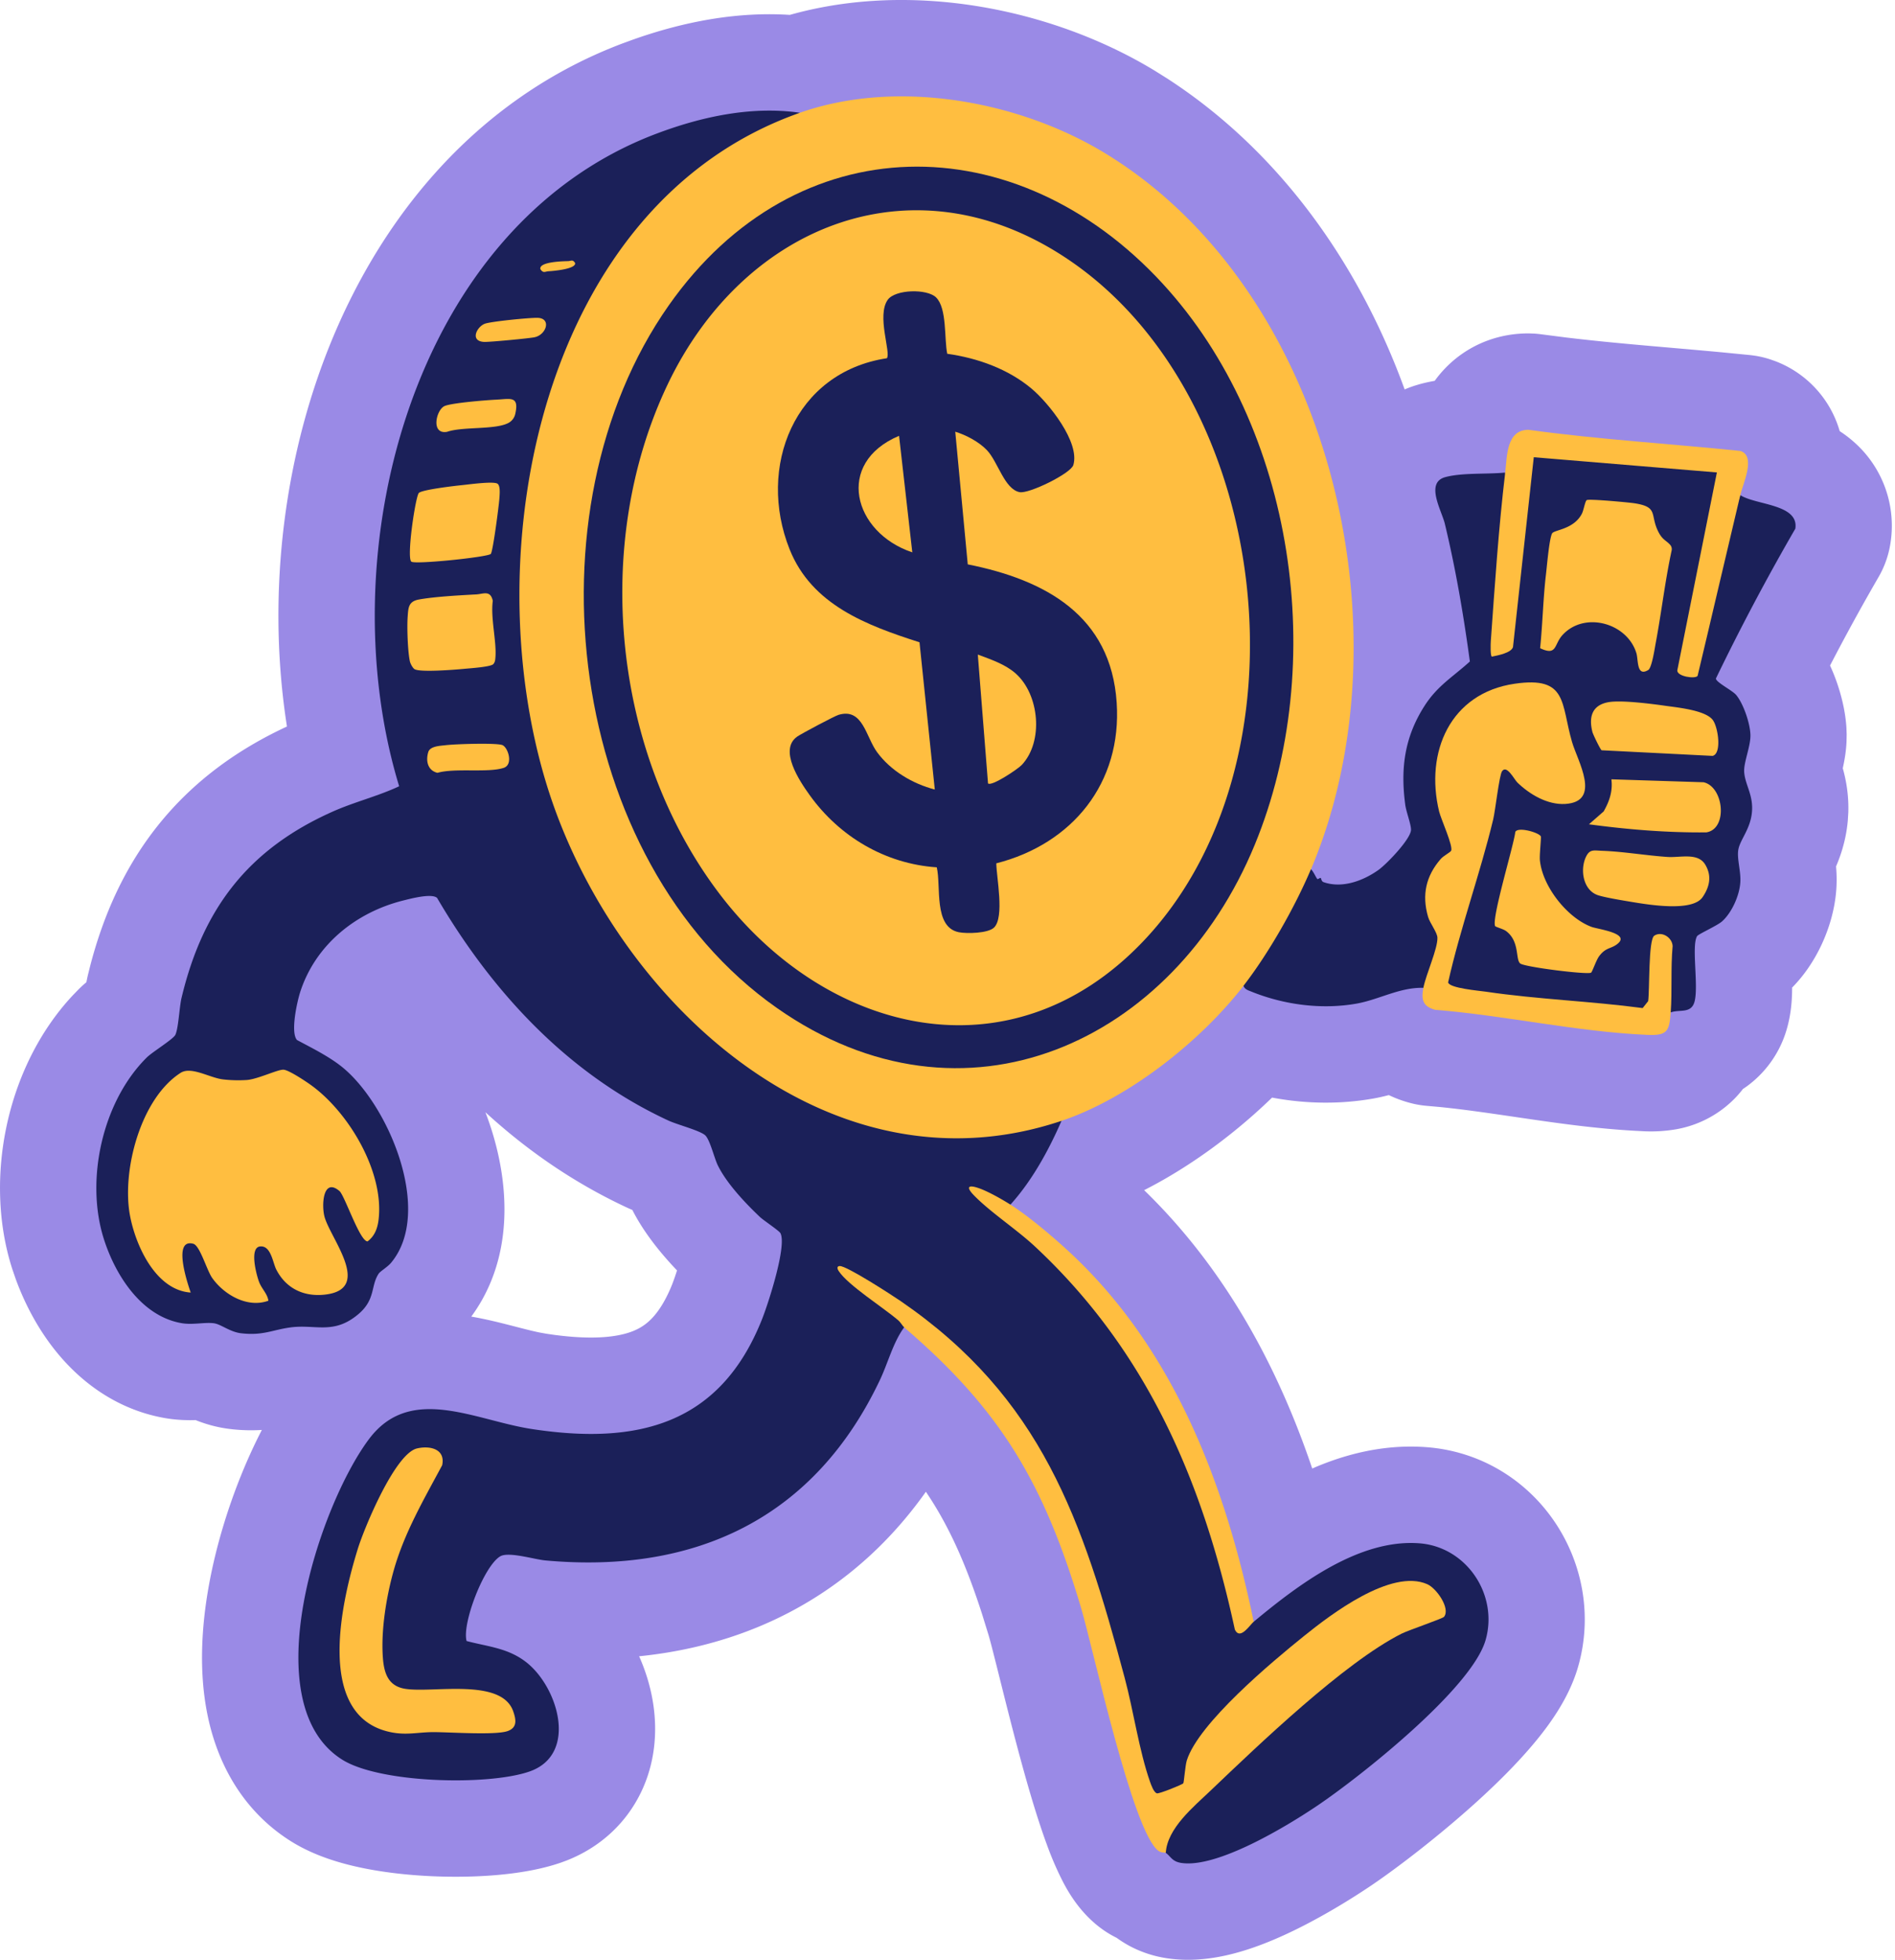 <svg width="118" height="122" fill="none" xmlns="http://www.w3.org/2000/svg"><path d="M111.231 31.657c-.01.037-.021.073-.033.109h.002m.031-.109c.009-.028.019-.06.028-.095l.001.002c-.017.066-.032.117-.035.128l-.014.042-.006.02-.002.007-.001.003-.001.002v0h-.001m.031-.109l-.029.102-.002.007m.031-.109c-.007.027-.011.05-.016.065l-.015.044M49.499 3.962c6.896-2.141 15.035-.519 20.816 2.983h.001l.73.457c7.454 4.821 12.371 12.772 14.682 21.285a44.536 44.536 0 011.547 12.232c.258-.27.514-.508.761-.725l.28-.238c-.34-2.255-.747-4.48-1.27-6.654l-.15-.402a9.553 9.553 0 01-.399-1.284c-.102-.465-.258-1.4.09-2.41.412-1.19 1.331-1.981 2.402-2.335l.216-.065c.682-.186 1.406-.255 2.002-.287.2-.522.545-1.17 1.164-1.724.8-.716 1.792-1.04 2.793-1.04l.206.008c.068.004.136.012.204.021l1.618.208c3.225.387 6.401.613 9.772.929l1.703.167.151.02c.151.023.3.058.446.104l.242.085a3.622 3.622 0 012.188 2.444c.103.377.138.742.141 1.068.484.185 1.13.493 1.695 1.02a3.941 3.941 0 011.221 3.536 2.998 2.998 0 01-.371 1.054 135.611 135.611 0 00-3.837 7.1c.489.646.812 1.4 1.006 1.957.19.546.378 1.255.429 1.964l.012.304-.008.342c-.019.33-.068.622-.111.84-.058.297-.132.588-.18.775l-.054.229.122.37c.155.484.359 1.216.336 2.144l-.025.41c-.104 1.093-.493 1.921-.732 2.398l-.091.178.006.04c.021.152.059.409.083.672.025.27.044.625.016 1.02-.06.84-.314 1.665-.634 2.356-.316.68-.807 1.471-1.521 2.1h-.001a4.339 4.339 0 01-.487.366c-.053.035-.107.065-.158.096.018.383.045.892.044 1.358-.001.407-.015 1.135-.228 1.831v.002a3.68 3.68 0 01-1.351 1.922 3.649 3.649 0 01-.582.342 3.65 3.65 0 01-.545.734 3.747 3.747 0 01-2.026 1.073 6.225 6.225 0 01-1.432.079v-.001c-2.367-.104-4.705-.426-6.907-.748-1.966-.287-3.809-.57-5.627-.75l-.779-.069a2.999 2.999 0 01-.549-.096 4.413 4.413 0 01-1.667-.848c-.526.176-1.234.403-1.928.526h-.002c-2.253.394-4.581.206-6.717-.417-2.672 2.876-6.282 5.607-9.954 7.129a25.233 25.233 0 01-1.218 2.234c.479.401.921.791 1.287 1.124h0c6.09 5.528 9.512 12.87 11.545 20.3.476-.31.97-.608 1.476-.887 2.013-1.109 4.512-2.047 7.226-1.837h0c4.906.378 8.081 5.279 6.767 9.846-.4 1.39-1.347 2.7-2.213 3.728-.931 1.106-2.067 2.23-3.208 3.265-2.28 2.068-4.789 3.976-6.237 4.955l-.001.001c-1.006.679-2.697 1.744-4.48 2.608-.89.432-1.87.847-2.844 1.13-.918.268-2.108.505-3.307.321v-.001a4.178 4.178 0 01-1.233-.385 3.972 3.972 0 01-.767-.502 3.484 3.484 0 01-.688-.374v-.001c-.838-.592-1.328-1.476-1.564-1.929a17.092 17.092 0 01-.845-1.966c-.513-1.395-1.022-3.113-1.484-4.8-.466-1.701-.904-3.44-1.267-4.892-.375-1.499-.65-2.603-.815-3.16l-.416-1.346c-.979-3.044-2.021-5.446-3.349-7.584-.928-1.494-2.025-2.905-3.394-4.338-2.273 4.575-5.489 7.957-9.524 10.064-4.149 2.165-8.942 2.87-14.057 2.406h0a6.759 6.759 0 01-.536-.073 16.744 16.744 0 01-.436-.082l-.11-.022-.017.036a7.594 7.594 0 011.973 1.086l.309.25c1.513 1.305 2.582 3.339 2.852 5.315.15 1.1.084 2.413-.526 3.66-.605 1.237-1.636 2.179-2.973 2.713l-.272.101c-1.841.641-4.637.8-7.05.682-1.268-.062-2.572-.207-3.76-.454-1.13-.235-2.4-.611-3.433-1.26v.001c-2.282-1.434-3.402-3.703-3.856-5.948-.447-2.212-.304-4.618.093-6.846.787-4.406 2.741-8.982 4.621-11.495l.189-.243c.956-1.19 2.12-1.998 3.443-2.437 1.357-.45 2.69-.447 3.822-.315 1.116.13 2.218.41 3.115.64.727.188 1.33.346 1.883.458l.538.097.565.081c2.779.368 4.9.204 6.498-.462 1.573-.655 2.986-1.941 4.04-4.597h0l.14-.38c.17-.483.415-1.242.61-1.994a16.1 16.1 0 00.112-.47 4.62 4.62 0 01-.26-.225l-.005-.005c-.92-.87-2.457-2.426-3.267-4.093v-.003a5.604 5.604 0 01-.187-.436 10.67 10.67 0 01-.126-.346l-.036-.104-.119-.04-.355-.121a9.13 9.13 0 01-.815-.32v0c-6.346-2.94-11.17-7.875-14.737-13.449-1.886.533-3.319 1.752-3.951 3.32l-.12.33a8.382 8.382 0 00-.069.27c.564.324 1.161.701 1.685 1.121v.001l.377.319c1.861 1.66 3.415 4.306 4.226 6.906.827 2.653 1.227 6.446-1.118 9.246h-.002a4.737 4.737 0 01-.54.54c-.017.065-.033.138-.053.211-.1.356-.261.839-.568 1.36a5.53 5.53 0 01-1.042 1.278l-.186.164c-1.38 1.167-2.741 1.504-3.985 1.534-.464.011-1.014-.025-1.218-.033a3.203 3.203 0 00-.576.012h-.002a5.83 5.83 0 00-.508.1c-.156.035-.48.115-.763.171a7.86 7.86 0 01-2.542.099v-.001c-.896-.105-1.606-.453-1.913-.605l-.004-.002-.174.01c-.331.023-1.027.074-1.768-.054h-.002c-2.151-.371-3.765-1.623-4.878-2.959-.97-1.163-1.663-2.506-2.123-3.764l-.184-.534v0c-1.462-4.555-.277-10.422 3.084-14.032l.332-.343a5.14 5.14 0 01.408-.358c.113-.09.228-.176.33-.251.126-.093.273-.197.405-.291a52.7 52.7 0 01.061-.508 8.37 8.37 0 01.145-.847v-.002l.144-.578c.748-2.87 1.912-5.422 3.66-7.609 1.872-2.341 4.3-4.124 7.293-5.459l.619-.26c.406-.163.806-.305 1.175-.433-1.603-7.246-1.147-15.434 1.377-22.707 2.853-8.217 8.477-15.592 17.157-18.872l.579-.212c2.724-.968 5.893-1.654 9.113-1.343z" fill="#9A8AE6" stroke="#9A8AE6" stroke-width="6" stroke-linejoin="round"/><path d="M49.808 7.018l-.533.467c-15.09 6.04-19.106 25.56-15.385 39.912 3.496 13.488 16.717 26.751 31.561 22.314l.65.06c-.801 1.84-1.837 3.73-3.182 5.219l-.28.126c-.82-.478-2.907-1.678-1.009-.145 8.653 6.232 13.404 16.216 15.561 26.469.306-.361.597-.523.874-.483 2.756-2.29 6.543-5.177 10.326-4.884 2.939.226 4.925 3.213 4.115 6.024-.867 3.014-7.791 8.492-10.455 10.293-1.879 1.269-6.247 3.925-8.496 3.579-.582-.089-.659-.417-.963-.627-.537-.544.349-1.681.763-2.208 2.81-2.828 5.768-5.693 8.9-8.247 2.347-1.914 4.637-3.579 7.484-4.41-.138-1.786-1.624-2.069-3.172-1.595-3.209.981-8.364 5.585-10.598 8.076-1.082 1.207-2.017 2.378-2.025 4.044-1.732 1.261-2.24 1.303-2.841-.835-2.458-12.261-6.481-25.337-18.448-30.907a238.669 238.669 0 013.743 3.097l-.098.273c-.685.933-1.003 2.208-1.505 3.269-4.076 8.598-11.47 12.09-20.831 11.24-.688-.062-2.284-.562-2.81-.258-1.01.584-2.398 4.185-2.1 5.274 1.325.352 2.552.427 3.688 1.298 2.006 1.538 3.286 5.761.229 6.825-2.575.896-9.321.733-11.662-.738-5.535-3.478-1.436-15.808 1.665-19.951 2.58-3.449 6.59-1.174 10.134-.632 6.601 1.01 11.741-.272 14.345-6.838.38-.956 1.547-4.534 1.148-5.346-.077-.158-1.04-.79-1.278-1.013-.915-.866-2.08-2.097-2.63-3.226-.225-.464-.493-1.625-.797-1.875-.368-.301-1.72-.646-2.278-.905-6.243-2.89-10.963-7.99-14.4-13.858-.34-.305-1.658.048-2.129.166-2.944.742-5.452 2.765-6.396 5.696-.194.6-.621 2.528-.195 2.986.917.49 1.98 1.016 2.79 1.665 2.892 2.32 5.728 9.02 3.06 12.205-.213.256-.668.523-.765.668-.51.761-.185 1.609-1.264 2.522-1.55 1.312-2.679.61-4.26.832-1.133.16-1.692.518-3.048.36-.69-.08-1.243-.557-1.678-.62-.558-.081-1.325.111-2.021-.008-2.496-.43-4.113-2.959-4.838-5.218-1.183-3.684-.098-8.588 2.669-11.324.346-.342 1.642-1.133 1.775-1.405.196-.4.252-1.739.384-2.291 1.322-5.563 4.153-9.26 9.4-11.601 1.36-.608 2.838-.965 4.154-1.584-4.414-14.464.756-34.857 16.013-40.621 2.808-1.062 5.939-1.74 8.942-1.305l-.003-.001z" fill="#1B2059"/><path d="M81.632 54.114c.032.088.06.176.071.266.084.691-3.361 6.656-4.004 6.922a1.243 1.243 0 01-.266.069c-2.683 3.457-7.146 6.997-11.329 8.401-14.668 4.922-27.965-7.705-32.04-20.849-4.549-14.676-.338-36.25 15.747-41.904 6.028-2.12 13.587-.76 18.956 2.492 14.111 8.55 19.126 29.816 12.866 44.605v-.002z" fill="#FFBE40"/><path d="M93.722 29.42l.09.713c-.285 3.498-.53 6.98-.733 10.447.053.033.817-.207.892-.381l1.262-11.61c.017-.215.177-.333.379-.372l11.161.928c.226.015.338.194.364.402l-2.44 12.186c.236.145.53.19.801.17a107.163 107.163 0 012.864-11.084c.969.633 3.667.55 3.432 2.091a141.661 141.661 0 00-4.944 9.324c-.021.226 1.018.74 1.26 1.029.458.549.881 1.806.888 2.513.008.706-.432 1.703-.389 2.29.06.804.584 1.433.482 2.502-.102 1.07-.752 1.715-.85 2.343-.089.574.176 1.342.126 2.034-.057.809-.53 1.878-1.144 2.419-.296.26-1.464.785-1.543.908-.374.586.115 3.174-.174 4.121-.219.717-.935.433-1.471.63l-.227-.492.087-3.693c-.226-.572-.879-.663-.836.092l-.197 3.48c-.133.222-.294.425-.517.564a258.721 258.721 0 01-10.814-1.112c-.367-.044-1.641-.236-1.59-.68.825-3.286 1.72-6.556 2.688-9.808l.5-2.857c.214-1.39 1.034-.853 1.542.018.943 1.137 4.316 2.288 3.683-.265l-.707-2.006c-.47-3.134-1.232-4.427-4.678-3.088-3.722 1.446-3.962 5.952-2.46 9.093l.112.674c-1.706 1.398-2.141 3.251-.908 5.176.146.603-.53 2.67-.804 3.297l-.278.078c-1.468-.043-2.76.736-4.171.984-2.178.382-4.513.072-6.557-.757-.195-.079-.39-.131-.473-.354 1.568-2.021 3.202-4.897 4.2-7.255.15.115.322.544.406.61.03.024.164-.092.203-.068.038.024.034.211.182.262 1.15.401 2.444-.077 3.4-.75.507-.355 2.048-1.953 2.041-2.52-.004-.361-.299-1.101-.36-1.56-.3-2.264-.043-4.202 1.203-6.146.804-1.256 1.751-1.79 2.822-2.762-.39-2.878-.88-5.755-1.56-8.58-.195-.813-1.24-2.553.029-2.896 1.048-.286 2.615-.171 3.725-.284l.001.002z" fill="#1B2059"/><path d="M56.301 82.627c-.107-.092-.216-.308-.379-.447-.91-.776-3.118-2.175-3.695-3.053-.113-.172-.113-.307.062-.315.43-.02 3.255 1.812 3.797 2.184 8.777 6.026 11.317 13.596 13.952 23.471.54 2.02.901 4.543 1.572 6.447.069.196.232.665.43.723.14.041 1.58-.544 1.642-.623.045-.058.118-1.1.22-1.427.735-2.322 5.284-6.122 7.287-7.734 1.686-1.36 5.437-4.222 7.684-3.236.583.256 1.459 1.517 1.045 2.033-.09.112-2.208.829-2.646 1.049-3.557 1.792-8.877 6.895-11.88 9.759-1.07 1.021-2.704 2.348-2.8 3.884-.035-.026-.27.007-.448-.119-1.607-1.124-4.07-12.595-4.834-15.156-2.292-7.683-4.947-12.25-11.01-17.439l.001-.001zm32.331-21.13c.159-.834.896-2.434.875-3.124-.01-.333-.47-.903-.584-1.304-.393-1.361-.132-2.537.788-3.595.177-.204.58-.403.645-.508.16-.252-.63-1.983-.742-2.444-.895-3.69.685-7.379 4.712-7.96 3.298-.478 2.86 1.215 3.564 3.631.345 1.184 1.863 3.708-.415 3.853-1.106.07-2.226-.592-2.99-1.334-.2-.195-.658-1.124-.952-.705-.18.257-.417 2.434-.555 3.01-.813 3.372-2.044 6.743-2.806 10.143.102.361 1.914.509 2.36.575 3.23.477 6.516.586 9.755 1.019l.342-.432c.098-.647.004-3.825.381-4.075.459-.303 1.118.106 1.143.648-.126 1.364-.022 2.771-.12 4.13-.085 1.185-.224 1.452-1.462 1.397-4.398-.192-8.816-1.206-13.205-1.56-.779-.213-.873-.64-.734-1.366v.001zm19.734-30.677c-.894 3.748-1.762 7.506-2.658 11.254-.141.206-1.284.04-1.264-.341l2.465-12.323-11.402-.947-1.294 11.815c-.109.37-.959.524-1.312.598-.106-.008-.081-.806-.07-.962.251-3.497.484-7.025.897-10.497.12-1.003.063-2.661 1.448-2.661 4.38.604 8.799.864 13.197 1.316.988.312.163 2.027-.007 2.744v.004z" fill="#FFBE40"/><path d="M62.92 74.99c1.085.687 2.474 1.86 3.438 2.735 6.652 6.036 9.934 14.591 11.709 23.232-.261.216-.854 1.177-1.176.477-1.996-9.226-5.474-17.336-12.443-23.836-1.135-1.06-2.805-2.155-3.808-3.193-.52-.538-.332-.663.312-.439.587.205 1.434.686 1.968 1.024zm-41.789-.853c-1.02-.858-1.121.895-.92 1.62.376 1.353 2.963 4.429.119 4.822-1.347.186-2.51-.336-3.13-1.557-.218-.427-.328-1.507-1.01-1.428-.682.079-.212 1.817-.048 2.232.164.414.505.707.571 1.145-1.292.476-2.75-.364-3.493-1.407-.346-.486-.766-2.023-1.182-2.137-1.31-.355-.359 2.47-.163 3.036-2.174-.145-3.432-2.916-3.783-4.806-.515-2.774.657-7.268 3.153-8.87.662-.425 1.809.308 2.636.406a8.31 8.31 0 001.5.037c.69-.057 1.922-.663 2.277-.64.333.022 1.395.732 1.717.965 2.352 1.702 4.555 5.408 4.198 8.375-.065.539-.245 1.019-.686 1.348-.486 0-1.423-2.862-1.754-3.141h-.002zm4.843 16.028c.813-.187 1.773.043 1.56 1.046-1.136 2.122-2.354 4.2-3.014 6.537-.463 1.634-.805 3.742-.679 5.442.07.946.318 1.761 1.372 1.938 1.712.286 6.006-.705 6.744 1.403.187.535.255 1.006-.332 1.225-.739.277-3.636.068-4.654.07-1.01.003-1.76.242-2.878-.051-4.474-1.169-2.785-8.229-1.809-11.37.409-1.314 2.318-5.923 3.688-6.24h.002zm3.656-53.16c.472-.025.906-.292 1.056.399-.148 1.058.25 2.567.162 3.533-.014.158-.018.264-.123.398-.144.184-1.469.265-1.858.304-.524.05-2.752.231-3.064.01-.114-.082-.25-.339-.281-.483-.134-.62-.185-2.114-.138-2.765.041-.564.044-.959.693-1.079.96-.178 2.55-.264 3.551-.318l.001.001zm.93-2.522c-.197.2-4.684.663-4.942.483-.315-.219.24-3.971.456-4.27.148-.207 2.251-.452 2.687-.495.435-.044 1.974-.259 2.22-.088.187.13.132.67.117.897-.028.433-.404 3.336-.538 3.473zm-2.8 11.905c.596-.07 3.039-.15 3.501-.013.36.107.733 1.222.1 1.427-.992.32-3.015-.008-4.121.307-.606-.145-.738-.737-.573-1.288.112-.375.732-.391 1.093-.433zm3.18-21.512c.82-.036 1.406-.257 1.145.89a.837.837 0 01-.446.573c-.832.424-2.833.208-3.798.542-1.017.184-.694-1.329-.18-1.594.399-.205 2.699-.385 3.28-.41zm2.537-5.09c.872.028.546 1.046-.18 1.206-.319.072-2.86.31-3.156.293-.886-.05-.465-.921.032-1.126.357-.148 2.845-.389 3.304-.373zm1.894-3.53c.186-.005.29-.126.44.118.07.372-1.345.496-1.655.513-.218.013-.327.145-.507-.134-.1-.47 1.473-.49 1.722-.497z" fill="#FFBE40"/><path d="M72.397 17.656c8.258 8.98 10.348 23.728 5.737 34.928-5.065 12.302-18.088 18.35-29.76 10.162-13.077-9.173-15.742-30.907-6.735-43.729 7.94-11.302 21.643-11.271 30.758-1.362v.001z" fill="#1B2059"/><path d="M103.997 33.913a.41.41 0 01.094.358c-.41 1.897-.63 3.837-.988 5.742-.065.345-.242 1.558-.468 1.696-.735.444-.609-.622-.739-1.05-.571-1.883-3.244-2.628-4.61-1.117-.53.586-.32 1.31-1.384.81.157-1.537.186-3.097.367-4.628.06-.506.201-2.191.378-2.517.125-.232 1.347-.24 1.856-1.23.117-.227.192-.766.302-.845.122-.088 2.62.141 2.997.201 1.514.24.906.726 1.488 1.822.243.457.491.508.707.761v-.002zM93.106 57.658c-.262-.415 1.164-5.052 1.25-5.87.168-.34 1.483.041 1.591.28.031.068-.09 1.156-.06 1.47.15 1.628 1.694 3.598 3.22 4.163.4.148 2.551.407 1.54 1.11-.378.262-.67.18-1.07.713-.188.253-.423.97-.503 1.025-.213.142-4.132-.347-4.41-.57-.311-.25-.017-1.39-.897-2.03-.153-.112-.631-.247-.66-.292zm6.625-10.953c-.078-.045-.53-.972-.574-1.142-.239-.951-.012-1.682 1.025-1.856.792-.132 2.66.106 3.523.23.784.111 2.481.274 2.945.879.338.441.577 2.094-.007 2.239l-6.912-.35zm6.286 9.145c-.64.936-3.384.466-4.454.29-.492-.082-1.727-.283-2.114-.432-.882-.341-1.061-1.582-.698-2.356.24-.51.494-.407 1.025-.388 1.309.046 2.739.294 4.062.382.792.052 1.881-.286 2.341.47.426.7.284 1.384-.161 2.033h-.001zm-7.074-4.537l.915-.8c.36-.636.573-1.256.482-2l5.737.183c1.267.276 1.53 2.907.175 3.12-2.444.024-4.892-.176-7.31-.503zm-27.8 7.329c-8.218 8.574-19.69 5.761-26.349-3.012-6.641-8.75-7.955-21.78-3.216-31.707 4.786-10.027 15.57-14.301 25.203-7.59 12.552 8.744 14.974 31.235 4.362 42.309z" fill="#FFBE40"/><path d="M58.29 18.517c.688.672.5 2.589.694 3.506 1.887.265 3.796.944 5.265 2.182 1.038.875 3.012 3.319 2.587 4.744-.157.527-2.768 1.805-3.347 1.688-.948-.19-1.343-1.889-2.036-2.616-.5-.522-1.286-.935-1.97-1.147l.778 8.258c4.84.966 8.916 3.19 9.274 8.61.333 5-2.754 8.791-7.497 10.002.012.873.522 3.351-.139 3.997-.371.362-1.703.39-2.197.29-1.584-.32-1.092-2.864-1.37-4.039-3.21-.216-6.062-1.912-7.915-4.496-.609-.848-1.957-2.83-.765-3.65.272-.185 2.318-1.275 2.57-1.348 1.51-.447 1.689 1.368 2.394 2.326.855 1.164 2.21 1.962 3.593 2.325l-.952-9.166c-3.291-1.056-6.707-2.327-8.088-5.787-2.044-5.12.293-11.022 6.058-11.896.26-.364-.65-2.65.052-3.638.463-.65 2.444-.703 3.014-.145h-.002z" fill="#1B2059"/><path d="M63.26 41.939c1.456 1.302 1.74 4.222.362 5.682-.243.257-1.891 1.362-2.099 1.146l-.636-8.02c.814.305 1.713.601 2.372 1.19l.002.002zm-6.452-7.554c-3.68-1.23-4.835-5.565-.824-7.255l.824 7.255z" fill="#FFBE40"/></svg>